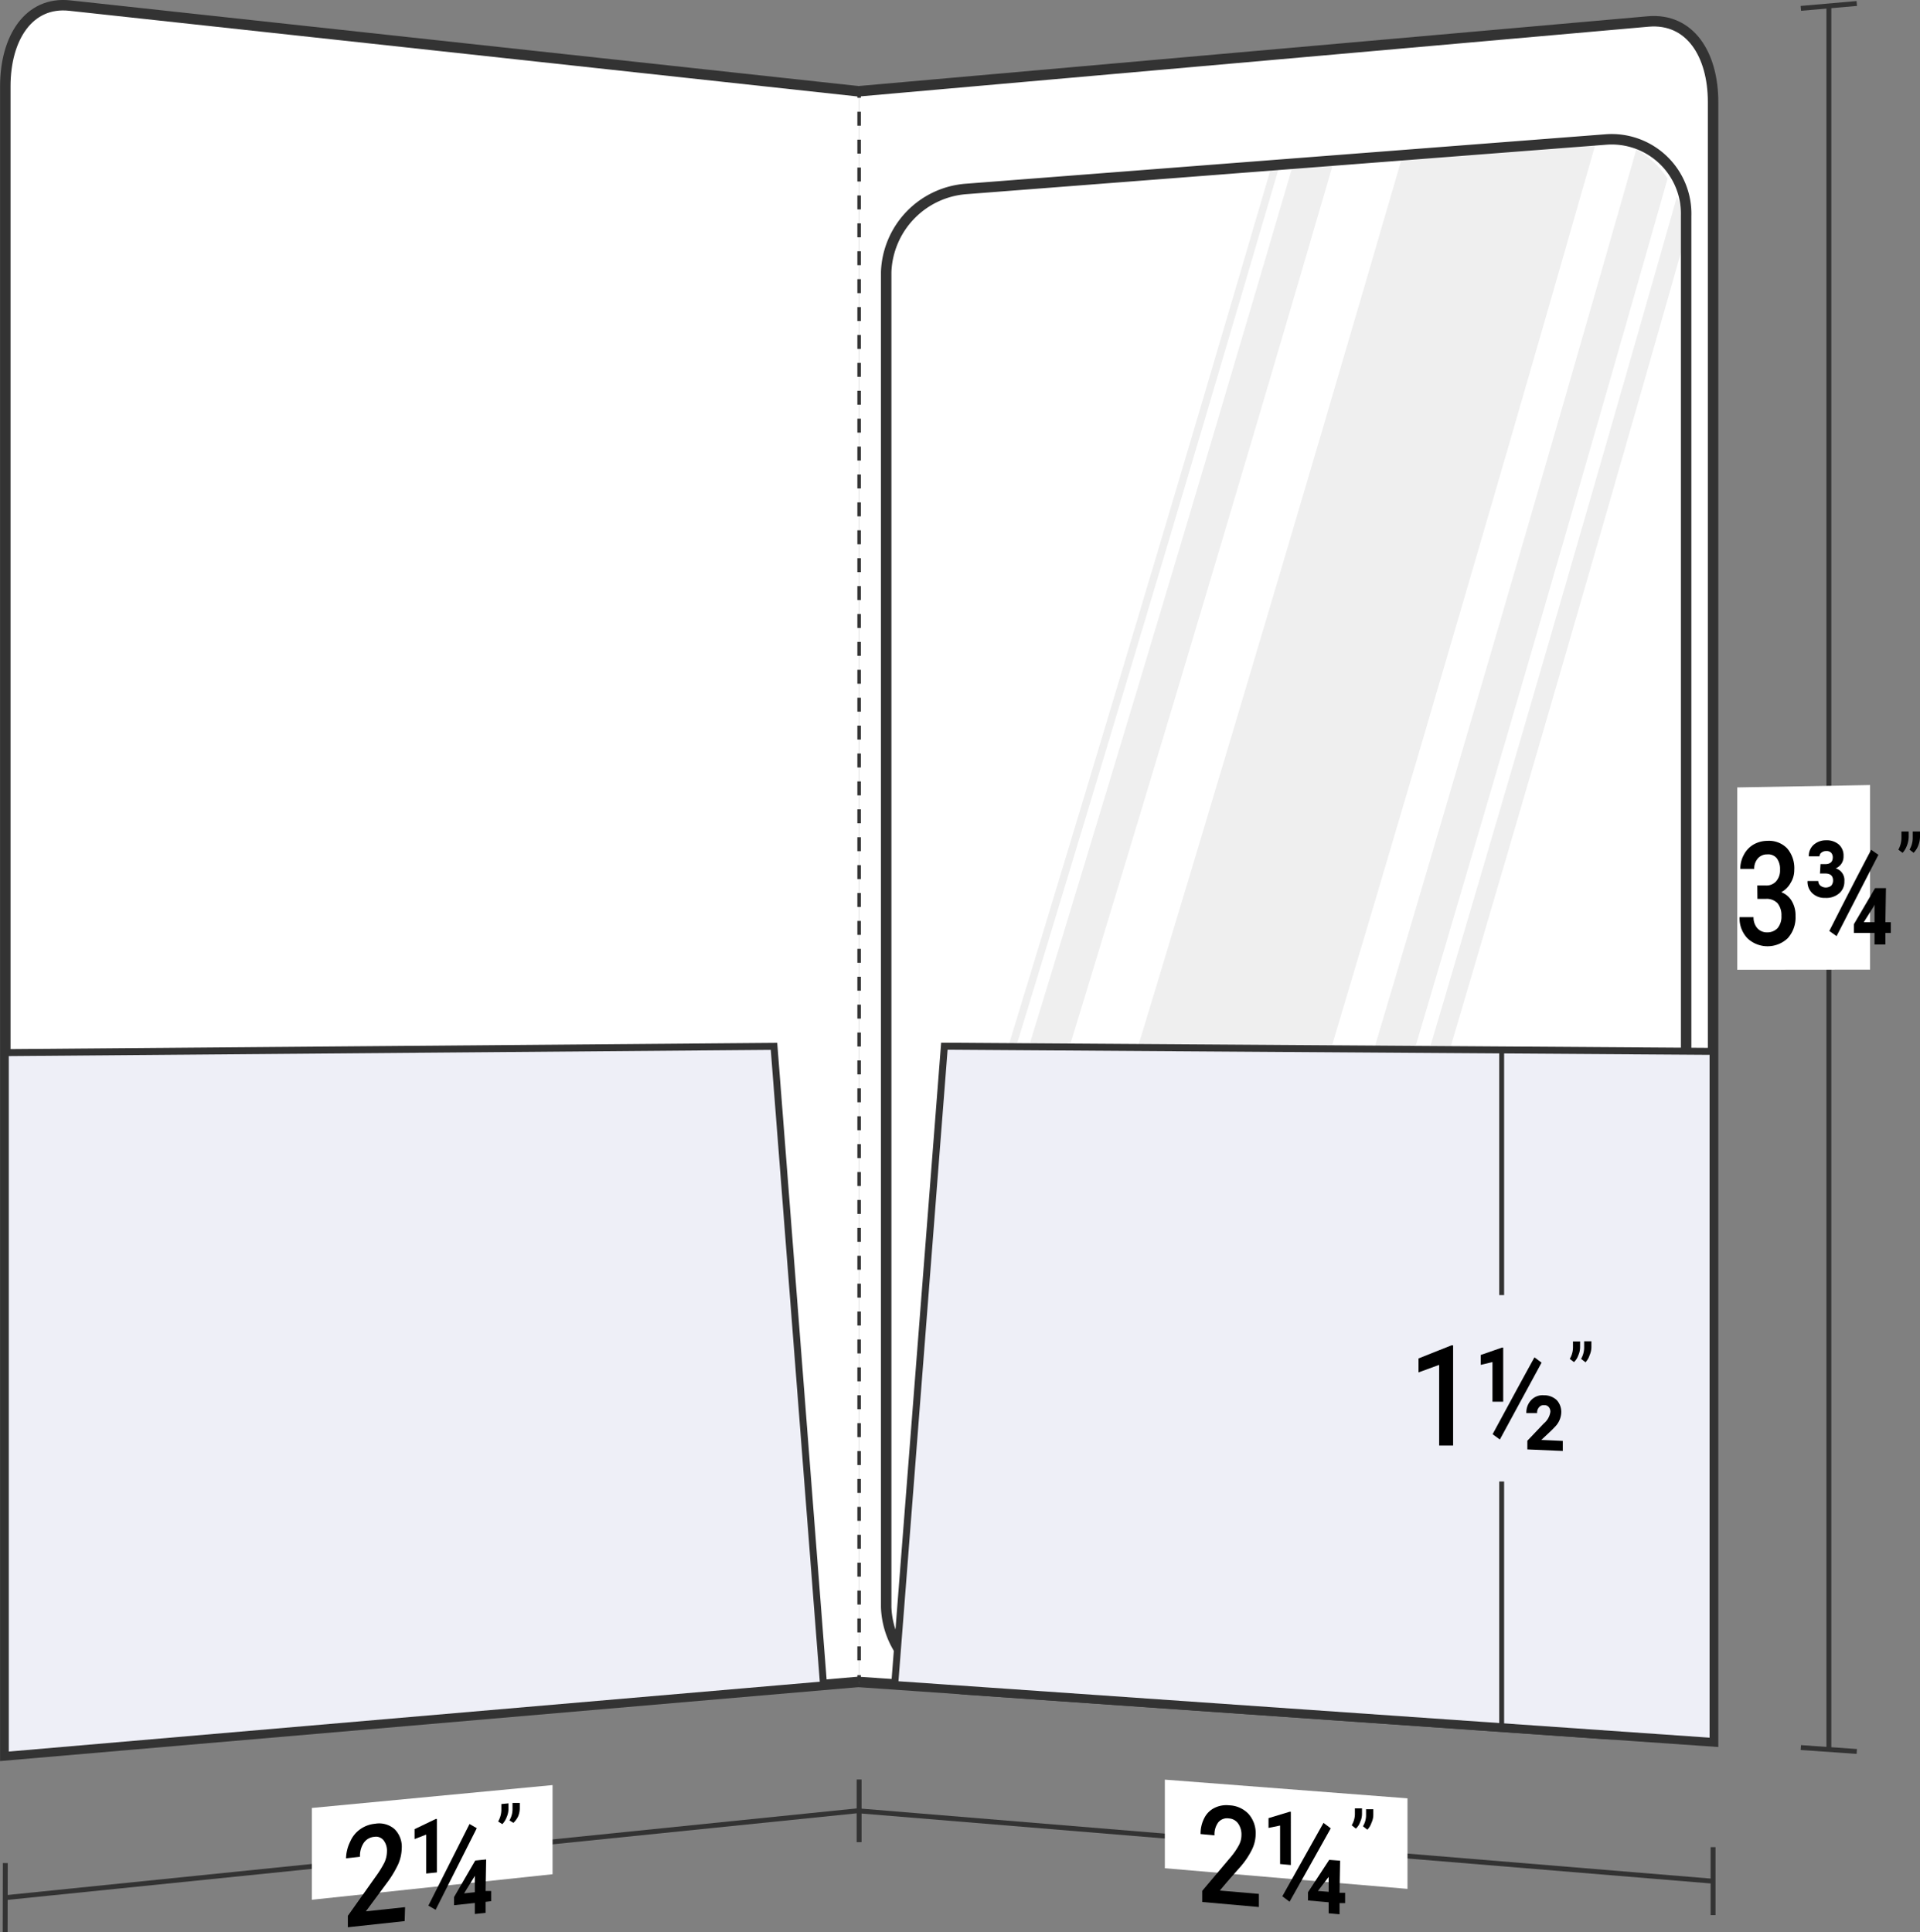 <svg xmlns="http://www.w3.org/2000/svg" viewBox="0 0 137.6 138.49"><rect x="0" y="0" width="137.6" height="138.49" fill="#808080" stroke="none"/><defs><style>.cls-1,.cls-5,.cls-6,.cls-8{fill:none;}.cls-1,.cls-3,.cls-4,.cls-5,.cls-6,.cls-8{stroke:#333;stroke-miterlimit:10;}.cls-1{stroke-width:0.35px;}.cls-2,.cls-3{fill:#fff;}.cls-3,.cls-8{stroke-width:0.75px;}.cls-4{fill:#eeeff7;stroke-width:0.5px;}.cls-5,.cls-6{stroke-width:0.25px;}.cls-6{stroke-dasharray:1 1;}.cls-7{fill:#efefef;}</style></defs><g id="Layer_2" data-name="Layer 2"><g id="Layer_1-2" data-name="Layer 1"><line class="cls-1" x1="61.57" y1="129.78" x2="0.38" y2="136.02"/><line class="cls-1" x1="0.38" y1="133.54" x2="0.37" y2="138.49"/><polygon class="cls-2" points="39.6 134.34 22.35 136.17 22.35 129.59 39.6 127.95 39.6 134.34 39.6 134.34"/><path d="M29,137.7l-4.07.44v-.82l2-2.82a7.31,7.31,0,0,0,.62-1,1.93,1.93,0,0,0,.18-.79,1.21,1.21,0,0,0-.24-.8.69.69,0,0,0-.66-.25,1,1,0,0,0-.76.43,1.66,1.66,0,0,0-.27,1l-1,.11A2.85,2.85,0,0,1,25.1,132a2.1,2.1,0,0,1,.72-.89,2.2,2.2,0,0,1,1.07-.39,1.68,1.68,0,0,1,1.39.39,1.78,1.78,0,0,1,.51,1.39,3,3,0,0,1-.26,1.14A7.74,7.74,0,0,1,27.7,135l-1.48,2,2.81-.3Z"/><path d="M31.31,134.21l-.77.08V131.5l-.83.32v-.71l1.52-.73h.08Zm-.09,2.68-.52-.3c1.18-2.35,1.77-3.52,2.95-5.85l.52.3Zm3.58-1.35.4,0v.73l-.4.05v.79l-.77.08v-.79l-1.49.16,0-.58c.61-1.05.91-1.58,1.52-2.62l.78-.08Zm-1.54.17.77-.08v-1.18l-.06.11Z"/><path d="M36,130.75l-.3-.19a1.71,1.71,0,0,0,.23-.81v-.44l.51-.05v.39a1.51,1.51,0,0,1-.13.6A1.47,1.47,0,0,1,36,130.75Zm.81-.08-.3-.19a1.58,1.58,0,0,0,.22-.8v-.45l.52,0v.39a1.51,1.51,0,0,1-.13.6A1.64,1.64,0,0,1,36.78,130.67Z"/><path class="cls-3" d="M61.57,6.55,5,.4C2.07.08.38,2.71.38,6.19V125.82l61.19-5.27"/><polygon class="cls-4" points="0.38 125.82 59.02 120.77 55.47 75 0.38 75.45 0.38 125.82 0.38 125.82"/><path class="cls-3" d="M61.57,6.54l56.55-5c3-.26,4.65,2.36,4.65,5.77V124.82l-61.2-4.26"/><line class="cls-5" x1="61.57" y1="6.51" x2="61.57" y2="7.01"/><line class="cls-6" x1="61.57" y1="8.01" x2="61.57" y2="119.57"/><line class="cls-5" x1="61.57" y1="120.07" x2="61.57" y2="120.57"/><path class="cls-7" d="M88.7,97.39q13.22-43.56,25.72-87.33h-.16l-13.73,1.06Q88.79,51.51,76.47,91.72C81.36,94,83.81,95.09,88.7,97.39Z"/><path class="cls-7" d="M94,99.9q13.1-43.44,25.51-87.1a6.37,6.37,0,0,0-2.24-2.09q-12.58,44.09-25.84,88Z"/><path class="cls-7" d="M72.85,87.44Q84.51,49.55,95.61,11.5l-2.92.23Q81.74,49.1,70.28,86.29Z"/><path class="cls-7" d="M69.55,85.71Q80.89,48.83,91.72,11.8l-.56,0Q80.35,48.75,69.05,85.49Z"/><path class="cls-7" d="M96.22,101q12.63-42,24.62-84.21a8.63,8.63,0,0,0-.66-2.69q-12.3,43.25-25.25,86.29Z"/><path class="cls-8" d="M115.07,124.29,69.28,121.1a6.13,6.13,0,0,1-5.77-5.9V19.49a6.2,6.2,0,0,1,5.77-5.95L115.07,10a5.34,5.34,0,0,1,5.77,5.48V118.76A5.4,5.4,0,0,1,115.07,124.29Z"/><polygon class="cls-4" points="122.77 124.82 64.12 120.74 67.68 74.99 122.77 75.36 122.77 124.82 122.77 124.82"/><line class="cls-1" x1="131.07" y1="0.43" x2="131.07" y2="125.4"/><line class="cls-1" x1="129.06" y1="0.6" x2="133.07" y2="0.25"/><line class="cls-1" x1="129.06" y1="125.26" x2="133.07" y2="125.54"/><polygon class="cls-2" points="134.02 69.5 124.5 69.51 124.5 56.44 134.02 56.27 134.02 69.5 134.02 69.5"/><path d="M125.94,63.47h.62a.93.93,0,0,0,.73-.3,1.17,1.17,0,0,0,.28-.83,1.31,1.31,0,0,0-.23-.82.8.8,0,0,0-.69-.28.87.87,0,0,0-.67.29,1.09,1.09,0,0,0-.26.75h-1a2.09,2.09,0,0,1,.25-1,1.82,1.82,0,0,1,.69-.74,2,2,0,0,1,1-.27,1.81,1.81,0,0,1,1.42.54,2.17,2.17,0,0,1,.51,1.54,1.72,1.72,0,0,1-.26.93,1.66,1.66,0,0,1-.67.67,1.48,1.48,0,0,1,.76.65,2,2,0,0,1,.26,1.06,2.21,2.21,0,0,1-.56,1.59,2.1,2.1,0,0,1-2.89,0,2.07,2.07,0,0,1-.56-1.51h1a1.17,1.17,0,0,0,.27.79.92.92,0,0,0,.72.3,1,1,0,0,0,.74-.31,1.29,1.29,0,0,0,.27-.88,1.35,1.35,0,0,0-.28-.9,1.07,1.07,0,0,0-.84-.31h-.6Z"/><path d="M130.47,61.94h.33c.37,0,.55-.17.55-.5a.51.51,0,0,0-.11-.31.46.46,0,0,0-.37-.13.52.52,0,0,0-.33.11.32.32,0,0,0-.14.27h-.77a1.06,1.06,0,0,1,.34-.82,1.31,1.31,0,0,1,.88-.33,1.33,1.33,0,0,1,.93.3,1.05,1.05,0,0,1,.34.84.9.9,0,0,1-.56.87.88.88,0,0,1,.62.93,1.08,1.08,0,0,1-.37.86,1.41,1.41,0,0,1-1,.33,1.27,1.27,0,0,1-.91-.32,1.12,1.12,0,0,1-.36-.89h.77a.43.43,0,0,0,.15.33.63.63,0,0,0,.78,0,.57.57,0,0,0,.13-.36c0-.34-.19-.51-.56-.51h-.38Zm1.15,5.16-.52-.37c1.18-2.32,1.77-3.48,3-5.82l.52.36Zm3.5-1h.39v.77h-.39v.83h-.78v-.83h-1.48l0-.62,1.52-2.59h.78Zm-1.55,0h.77V64.84l-.05.12Z"/><path d="M136.35,61.13l-.3-.23a1.75,1.75,0,0,0,.22-.83V59.6h.52V60a1.77,1.77,0,0,1-.13.62A1.52,1.52,0,0,1,136.35,61.13Zm.8,0-.3-.23a1.65,1.65,0,0,0,.23-.83v-.47h.52V60a1.77,1.77,0,0,1-.13.62A1.54,1.54,0,0,1,137.15,61.12Z"/><line class="cls-1" x1="122.77" y1="134.84" x2="61.57" y2="129.8"/><line class="cls-1" x1="61.57" y1="127.55" x2="61.57" y2="132.04"/><line class="cls-1" x1="122.77" y1="132.4" x2="122.77" y2="137.27"/><polygon class="cls-2" points="100.87 135.39 83.48 133.91 83.48 127.56 100.87 128.9 100.87 135.39 100.87 135.39"/><path d="M90.22,136.69l-4.06-.36v-.8l2-2.37a5,5,0,0,0,.62-.89,1.54,1.54,0,0,0,.19-.74,1.36,1.36,0,0,0-.24-.83.87.87,0,0,0-.66-.36.82.82,0,0,0-.76.28,1.43,1.43,0,0,0-.27.93l-1-.09a2.44,2.44,0,0,1,.26-1.13,1.62,1.62,0,0,1,.71-.73,1.91,1.91,0,0,1,1.08-.2,2,2,0,0,1,1.39.62,2.08,2.08,0,0,1,.51,1.46,2.59,2.59,0,0,1-.26,1.08,5.68,5.68,0,0,1-.83,1.24c-.6.68-.89,1-1.48,1.71l2.8.24Z"/><path d="M92.51,133.68l-.77-.07v-2.76l-.83.17v-.7l1.52-.46h.08Zm-.09,2.63-.52-.39,2.95-5.26.52.39C94.19,133.16,93.6,134.22,92.42,136.31Zm3.58-.64.4,0v.74l-.4,0v.8l-.78-.07v-.79l-1.48-.13,0-.59,1.52-2.32.78.06Zm-1.55-.13.77.06v-1.17l0,.1Z"/><path d="M97.17,131.07l-.3-.24a1.58,1.58,0,0,0,.23-.77v-.44l.51,0v.39a1.36,1.36,0,0,1-.13.58A1.15,1.15,0,0,1,97.17,131.07Zm.81.07-.3-.24a1.52,1.52,0,0,0,.22-.77v-.45l.52,0v.39a1.33,1.33,0,0,1-.13.58A1.28,1.28,0,0,1,98,131.14Z"/><line class="cls-1" x1="107.62" y1="75.26" x2="107.62" y2="92.83"/><line class="cls-1" x1="107.62" y1="106.19" x2="107.62" y2="123.77"/><path d="M104.14,103.61l-1,0V97.83l-1.48.54v-1l2.36-.94h.12Z"/><path d="M107.73,100.47l-.77,0V97.63l-.84.2v-.71l1.53-.53h.08Zm-.24,2.71-.52-.38c1.19-2.19,1.78-3.3,3-5.51l.51.38ZM112,104l-2.54-.11v-.62l1.18-1.24a1.32,1.32,0,0,0,.47-.83.5.5,0,0,0-.11-.34.39.39,0,0,0-.33-.14.41.41,0,0,0-.37.15.56.56,0,0,0-.14.42l-.77,0a1.27,1.27,0,0,1,.35-.94,1.12,1.12,0,0,1,.91-.34,1.3,1.3,0,0,1,.92.35,1.25,1.25,0,0,1,.32.9,1.55,1.55,0,0,1-.44,1c-.16.17-.24.25-.41.41l-.58.54,1.54.07Z"/><path d="M112.8,97.63l-.3-.23a1.61,1.61,0,0,0,.23-.8v-.45h.51v.4a1.44,1.44,0,0,1-.13.6A1.17,1.17,0,0,1,112.8,97.63Zm.81,0-.3-.23a1.63,1.63,0,0,0,.22-.8v-.46l.52,0v.4a1.44,1.44,0,0,1-.13.6A1.28,1.28,0,0,1,113.61,97.66Z"/></g></g></svg>